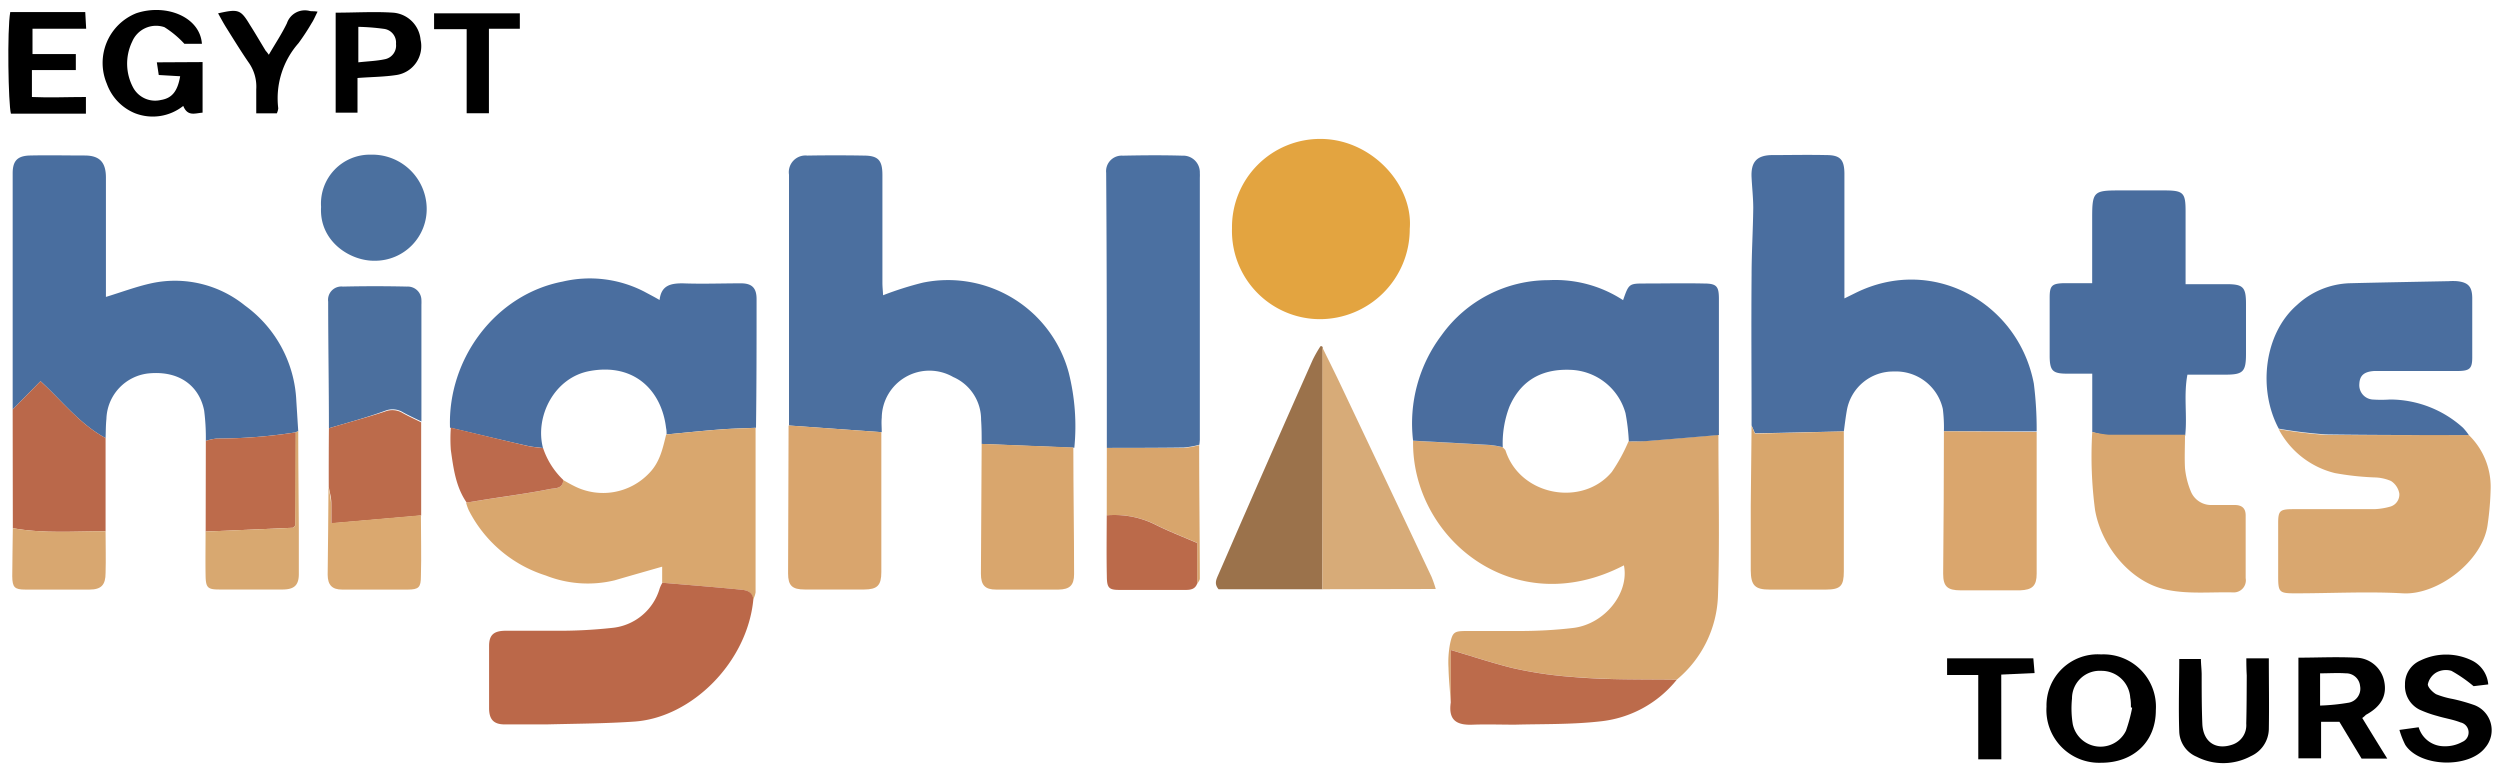 <svg id="Layer_1" data-name="Layer 1" xmlns="http://www.w3.org/2000/svg" viewBox="0 0 300 93"><defs><style>.cls-1{fill:#d8a66e;}.cls-2{fill:#4b6f9f;}.cls-3{fill:#4a6e9f;}.cls-4{fill:#496e9f;}.cls-5{fill:#4a6d9e;}.cls-6{fill:#496d9e;}.cls-7{fill:#d9a76e;}.cls-8{fill:#4b70a1;}.cls-9{fill:#d9a76f;}.cls-10{fill:#bb6849;}.cls-11{fill:#e3a440;}.cls-12{fill:#d9a56d;}.cls-13{fill:#daa66d;}.cls-14{fill:#d8a66c;}.cls-15{fill:#9b724b;}.cls-16{fill:#d7ab78;}.cls-17{fill:#d9a66d;}.cls-18{fill:#4b6f9e;}.cls-19{fill:#ba684a;}.cls-20{fill:#bc6b4b;}.cls-21{fill:#4b709f;}.cls-22{fill:#bd6b4b;}.cls-23{fill:#d8a56c;}.cls-24{fill:#daa86f;}.cls-25{fill:#d8a870;}.cls-26{fill:#bb6a4a;}.cls-27{fill:#bc6a4c;}.cls-28{fill:#d8a770;}</style></defs><title>Artboard 1</title><path class="cls-1" d="M206.21,52.18c0,6.41.16,12.82-.05,19.22a13.67,13.67,0,0,1-4.95,10.16c-4.15,0-8.3,0-12.46-.33a48.21,48.21,0,0,1-7.32-1.09c-2.43-.61-4.8-1.4-7.34-2.15V84.3c-.09-1.38-.24-2.77-.27-4.15a11.87,11.87,0,0,1,.18-2.86c.31-1.45.5-1.56,1.94-1.57,2.12,0,4.25,0,6.37,0s4.35-.11,6.5-.37c3.75-.47,6.73-4.18,6.06-7.51-13.25,6.89-25.49-3.35-25.3-14.95,3.1.17,6.19.33,9.28.52a12.39,12.39,0,0,1,1.48.26c.12.15.3.27.35.44,1.78,5.42,9.23,6.73,12.74,2.52a20.73,20.73,0,0,0,2-3.66c.7,0,1.41,0,2.1-.05C200.41,52.68,203.31,52.43,206.21,52.18Z"/><path class="cls-2" d="M117.8,53.27c0-1,0-1.92-.07-2.88a5.56,5.56,0,0,0-3.35-5.15,5.72,5.72,0,0,0-8.57,4.89c-.06.57,0,1.15,0,1.73l-11.13-.8q0-15.06,0-30.1a2,2,0,0,1,2.2-2.29q3.38-.06,6.75,0c1.77,0,2.26.57,2.26,2.34,0,4.31,0,8.62,0,12.93,0,.5.06,1,.08,1.49a39.58,39.58,0,0,1,4.76-1.51,15,15,0,0,1,17.52,10.81,26.28,26.28,0,0,1,.67,9Z"/><path class="cls-3" d="M233.27,51.76a18.37,18.37,0,0,0-.13-2.68,5.76,5.76,0,0,0-5.88-4.5,5.64,5.64,0,0,0-5.65,4.73c-.14.81-.24,1.64-.35,2.46L210.6,52l-.41-.95c0-6-.05-12,0-18,0-2.69.17-5.39.2-8.08,0-1.22-.14-2.43-.2-3.65-.1-1.85.59-2.67,2.41-2.71,2.19,0,4.38-.05,6.57,0,1.66,0,2.15.55,2.16,2.23,0,4.5,0,9,0,13.51v1.46l1.32-.65c9.27-4.6,19.56,1.17,21.41,10.87a43.79,43.79,0,0,1,.34,5.74Z"/><path class="cls-4" d="M24.7,52.91a25.57,25.57,0,0,0-.2-3.63c-.51-2.66-2.65-4.82-6.58-4.48a5.66,5.66,0,0,0-5.15,5.47c-.08.76-.07,1.53-.1,2.3-3.13-1.69-5.27-4.52-7.81-6.83l-3.34,3.4q0-14.18,0-28.35c0-1.49.57-2.09,2.08-2.13,2.19-.05,4.38,0,6.56,0,1.79,0,2.54.81,2.55,2.61,0,4.3,0,8.61,0,12.92v1.44c1.87-.57,3.64-1.24,5.47-1.64A13.34,13.34,0,0,1,29.4,36.67a14.93,14.93,0,0,1,6.16,11.46c.08,1.21.15,2.42.23,3.63a.79.79,0,0,0-.3.12,61.57,61.57,0,0,1-9.5.75A6,6,0,0,0,24.7,52.91Z"/><path class="cls-5" d="M180.33,53.66a12.39,12.39,0,0,0-1.48-.26c-3.09-.19-6.18-.35-9.28-.52A17.58,17.58,0,0,1,173,40.21a15.78,15.78,0,0,1,12.85-6.59,14.88,14.88,0,0,1,8.92,2.4c.7-2,.7-2,2.71-2,2.31,0,4.62-.05,6.94,0,1.55,0,1.84.3,1.85,1.79,0,5.47,0,10.93,0,16.39-2.9.25-5.8.5-8.71.73-.69.06-1.4,0-2.1.05a24.08,24.08,0,0,0-.4-3.4,7.1,7.1,0,0,0-6.59-5.2c-3.92-.16-6.15,1.69-7.34,4.42A12.32,12.32,0,0,0,180.33,53.66Z"/><path class="cls-3" d="M54,51.32c-.29-8.32,5.51-16,13.52-17.53A14.24,14.24,0,0,1,77.32,35c.55.3,1.11.58,1.83,1,.2-1.75,1.3-2,2.77-2,2.31.09,4.63,0,7,0,1.33,0,1.87.57,1.87,1.89,0,5.15,0,10.29-.07,15.44-1.45.07-2.9.09-4.35.21-2.13.16-4.26.39-6.38.59,0-.25,0-.51-.06-.76-.51-4.4-3.71-7.84-9.15-6.85-4.3.78-6.61,5.51-5.62,9.24-.63-.08-1.26-.12-1.87-.26C60.17,52.8,57.1,52.05,54,51.32Z"/><path class="cls-6" d="M251.07,51.84v-7h-3c-1.72,0-2.08-.33-2.11-2,0-2.38,0-4.76,0-7.14,0-1.44.28-1.67,1.7-1.72,1.07,0,2.15,0,3.4,0V29.44c0-1.09,0-2.19,0-3.28,0-3.14.17-3.31,3.21-3.31,1.81,0,3.61,0,5.41,0,2.33,0,2.59.26,2.59,2.51s0,4.64,0,7c0,.51,0,1,0,1.74h4.89c2,0,2.36.33,2.36,2.36s0,4,0,6c0,2.16-.36,2.49-2.44,2.5h-4.59c-.47,2.49,0,4.93-.27,7.33-3.05,0-6.09,0-9.13,0A13.94,13.94,0,0,1,251.07,51.84Z"/><path class="cls-7" d="M79.94,52.14c2.12-.2,4.25-.43,6.38-.59,1.45-.12,2.9-.14,4.35-.21q0,9.87,0,19.74a2.6,2.6,0,0,1-.3.86c-.07-.91-.77-1.12-1.47-1.18-3.14-.31-6.29-.56-9.44-.83V68c-1.95.56-3.83,1.09-5.71,1.64a13.7,13.7,0,0,1-8.26-.58,15.65,15.65,0,0,1-9.25-7.85,6.22,6.22,0,0,1-.31-.89l2.43-.39c2.56-.4,5.13-.74,7.67-1.25.52-.1,1.56,0,1.52-1.09.45.25.89.51,1.34.73a7.63,7.63,0,0,0,9-1.53C79.19,55.47,79.53,53.81,79.94,52.14Z"/><path class="cls-8" d="M132.82,53.75c0-11,0-22-.08-33a1.87,1.87,0,0,1,2-2.07c2.38-.05,4.76-.07,7.14,0a2,2,0,0,1,2.1,2.08,5.42,5.42,0,0,1,0,.57q0,15.74,0,31.46a5.7,5.7,0,0,1-.06.58,10.61,10.61,0,0,1-1.84.33C139,53.75,135.9,53.74,132.82,53.75Z"/><path class="cls-9" d="M296.26,52.21a8.65,8.65,0,0,1,2.62,6.34,35.6,35.6,0,0,1-.36,4.37c-.56,4.39-6,8.52-10.18,8.28s-8.6,0-12.9,0c-1.95,0-2.06-.12-2.06-2.09s0-4.24,0-6.36c0-1.45.22-1.64,1.7-1.65,3.27,0,6.55,0,9.82,0a7.92,7.92,0,0,0,1.87-.29,1.51,1.51,0,0,0,1.15-1.58,2.25,2.25,0,0,0-1-1.51,5.27,5.27,0,0,0-2-.43,33.39,33.39,0,0,1-4.73-.52,10.44,10.44,0,0,1-6.75-5.27,54.67,54.67,0,0,0,5.68.69C284.84,52.23,290.55,52.19,296.26,52.21Z"/><path class="cls-10" d="M79.49,69.93c3.15.27,6.3.52,9.44.83.7.06,1.4.27,1.47,1.18-.71,7.49-7.35,14.17-14.28,14.65-3.51.24-7,.25-10.55.34-1.67,0-3.34,0-5,0-1.31,0-1.86-.58-1.88-1.89,0-2.5,0-5,0-7.51,0-1.31.53-1.81,1.9-1.84,2,0,4,0,5.93,0a58.72,58.72,0,0,0,6.9-.34,6.61,6.61,0,0,0,5.74-4.73A3.44,3.44,0,0,1,79.49,69.93Z"/><path class="cls-11" d="M169.17,27.47A10.8,10.8,0,0,1,158.32,38.3a10.58,10.58,0,0,1-10.48-10.9A10.58,10.58,0,0,1,158.5,16.67C164.6,16.7,169.61,22.19,169.17,27.47Z"/><path class="cls-3" d="M296.26,52.21c-5.71,0-11.42,0-17.13-.08a54.67,54.67,0,0,1-5.68-.69c-2.52-4.69-1.78-11.4,2.2-14.85a9.76,9.76,0,0,1,6.26-2.6c4-.1,7.95-.17,11.93-.25a7.69,7.69,0,0,1,1,0c1.33.14,1.81.63,1.83,2q0,3.56,0,7.13c0,1.37-.31,1.64-1.75,1.65-2.83,0-5.66,0-8.48,0-.52,0-1,0-1.54,0-1.22.08-1.74.55-1.78,1.56a1.72,1.72,0,0,0,1.57,1.86,14.84,14.84,0,0,0,2.11,0,13.12,13.12,0,0,1,8.76,3.39A6.9,6.9,0,0,1,296.26,52.21Z"/><path class="cls-9" d="M251.07,51.84a13.94,13.94,0,0,0,2,.33c3,0,6.08,0,9.13,0,0,1.35-.07,2.7,0,4a9.73,9.73,0,0,0,.68,2.75,2.63,2.63,0,0,0,2.57,1.68c.9,0,1.8,0,2.69,0s1.34.38,1.34,1.26c0,2.51,0,5,0,7.52A1.45,1.45,0,0,1,268,71.09c-2.68-.07-5.36.23-8-.32-4.34-.88-7.84-5.26-8.59-9.55A49,49,0,0,1,251.07,51.84Z"/><path class="cls-12" d="M94.63,51.06l11.13.8c0,5.59,0,11.19,0,16.79,0,1.6-.48,2.08-2.05,2.09-2.38,0-4.76,0-7.14,0-1.5,0-2-.46-2-1.92C94.59,62.89,94.62,57,94.63,51.06Z"/><path class="cls-13" d="M233.27,51.76l11.13.08c0,5.65,0,11.3,0,17,0,1.45-.51,1.95-2,2-2.38,0-4.75,0-7.13,0-1.6,0-2.09-.48-2.09-2C233.24,63.06,233.26,57.41,233.27,51.76Z"/><path class="cls-14" d="M210.19,51.09l.41.95,10.66-.27q0,8.4,0,16.79c0,1.77-.41,2.18-2.14,2.19-2.25,0-4.5,0-6.75,0-1.76,0-2.26-.48-2.28-2.29,0-2.57,0-5.15,0-7.72C210.12,57.51,210.16,54.3,210.19,51.09Z"/><path class="cls-15" d="M158.69,70.71H146.23c-.53-.62-.3-1.13-.06-1.68,1.11-2.52,2.19-5.05,3.3-7.57q4-9.15,8.06-18.29a15.53,15.53,0,0,1,.93-1.63s.12,0,.17,0a.54.54,0,0,1,.1.16Q158.72,56.23,158.69,70.71Z"/><path class="cls-16" d="M158.69,70.71q0-14.49,0-29c.7,1.43,1.41,2.84,2.09,4.27q5.51,11.61,11,23.23a13.83,13.83,0,0,1,.51,1.47Z"/><path class="cls-17" d="M117.8,53.27l11,.43c0,5.06.09,10.12.09,15.19,0,1.34-.52,1.84-1.86,1.86q-3.75,0-7.5,0c-1.33,0-1.82-.53-1.82-1.9C117.75,63.65,117.78,58.46,117.8,53.27Z"/><path class="cls-18" d="M39.47,51.39c0-5.07-.09-10.13-.09-15.19a1.6,1.6,0,0,1,1.77-1.81c2.56-.06,5.13-.06,7.69,0A1.64,1.64,0,0,1,50.57,36a5.61,5.61,0,0,1,0,.58q0,7,0,14c-.73-.36-1.48-.7-2.2-1.1a2.39,2.39,0,0,0-2.15-.19C44,50.11,41.71,50.72,39.47,51.39Z"/><path class="cls-19" d="M1.52,49.14l3.34-3.4c2.54,2.31,4.68,5.14,7.81,6.83V63.75c-3.72,0-7.44.31-11.13-.37Q1.53,56.26,1.52,49.14Z"/><path class="cls-20" d="M174.09,84.3V78c2.54.75,4.91,1.54,7.34,2.15a48.21,48.21,0,0,0,7.32,1.09c4.16.36,8.31.28,12.46.33a13.56,13.56,0,0,1-9.23,5c-3.37.38-6.79.3-10.19.39-1.67,0-3.35-.06-5,0C174.85,87.05,173.78,86.49,174.09,84.3Z"/><path class="cls-20" d="M39.47,51.39c2.24-.67,4.51-1.28,6.72-2a2.39,2.39,0,0,1,2.15.19c.72.4,1.47.74,2.2,1.1l0,11.18-10.78.94c0-.87,0-1.64,0-2.4s-.21-1.33-.31-2Q39.44,54.88,39.47,51.39Z"/><path class="cls-21" d="M38.53,24.83a5.87,5.87,0,0,1,6-6.27,6.53,6.53,0,0,1,6.67,6.31A6.2,6.2,0,0,1,45,31.29C42,31.35,38.28,28.94,38.53,24.83Z"/><path class="cls-22" d="M24.7,52.91A6,6,0,0,1,26,52.63a61.57,61.57,0,0,0,9.5-.75c0,3.72,0,7.43-.06,11.15,0,0-.07.1-.11.15l-.15.15-10.5.46Z"/><path class="cls-23" d="M132.82,53.75c3.08,0,6.16,0,9.24,0a10.61,10.61,0,0,0,1.84-.33c0,5.32.07,10.65.08,16,0,.22-.2.43-.31.65V65.15c-1.72-.75-3.37-1.38-4.95-2.17a11,11,0,0,0-5.91-1.14Z"/><path class="cls-24" d="M39.42,58.37c.1.66.26,1.32.31,2s0,1.53,0,2.4l10.78-.94c0,2.44.07,4.88,0,7.31,0,1.35-.26,1.6-1.57,1.61q-3.93,0-7.88,0c-1.21,0-1.73-.55-1.74-1.78C39.36,65.42,39.4,61.89,39.42,58.37Z"/><path d="M252.13,78.53a6.29,6.29,0,0,1,6.57,6.71c0,3.76-2.67,6.29-6.54,6.29a6.33,6.33,0,0,1-6.58-6.72A6.15,6.15,0,0,1,252.13,78.53Zm3.73,6.4-.15-.05c0-.38,0-.77-.08-1.15a3.45,3.45,0,0,0-3.46-3.23,3.32,3.32,0,0,0-3.53,3.32,11.69,11.69,0,0,0,.09,3.07,3.4,3.4,0,0,0,6.39.79A19.18,19.18,0,0,0,255.86,84.93Z"/><path class="cls-25" d="M24.67,63.79l10.5-.46.15-.15s.11-.1.11-.15c0-3.72,0-7.43.06-11.15a.79.79,0,0,1,.3-.12c0,4,.05,8,.07,11.93,0,1.73,0,3.46,0,5.19,0,1.33-.54,1.84-1.88,1.86-2.57,0-5.13,0-7.7,0-1.4,0-1.59-.25-1.61-1.75C24.64,67.26,24.67,65.52,24.67,63.79Z"/><path d="M283.47,86.16c1,1.64,1.94,3.17,3,4.87h-3.08l-2.66-4.41h-2.2V91h-2.72V78.92c2.26,0,4.56-.12,6.85,0a3.52,3.52,0,0,1,3.45,2.86c.34,1.69-.36,3-2.2,4C283.78,85.91,283.69,86,283.47,86.16Zm-5.06-1.49a25.55,25.55,0,0,0,3.45-.35,1.71,1.71,0,0,0,1.35-2,1.68,1.68,0,0,0-1.71-1.52c-1-.07-2,0-3.09,0Z"/><path class="cls-26" d="M132.81,61.84A11,11,0,0,1,138.72,63c1.58.79,3.23,1.42,4.95,2.17V70c-.22.67-.74.79-1.36.79-2.68,0-5.36,0-8,0-1.27,0-1.48-.27-1.49-1.66C132.77,66.68,132.8,64.26,132.81,61.84Z"/><path class="cls-27" d="M67.58,57.58c0,1.09-1,1-1.52,1.09-2.54.51-5.11.85-7.67,1.25L56,60.31c-1.31-1.89-1.59-4.11-1.9-6.31a18.42,18.42,0,0,1,0-2.68c3.06.73,6.13,1.48,9.2,2.19.61.14,1.24.18,1.87.26A9.39,9.39,0,0,0,67.58,57.58Z"/><path d="M24.31,7.45v6.07c-.9.06-1.79.5-2.32-.81a5.88,5.88,0,0,1-5.81.87,6,6,0,0,1-3.36-3.53,6.42,6.42,0,0,1,3.53-8.46C19.89.4,24,2,24.23,5.26h-2.1a11.72,11.72,0,0,0-2.4-2A3.11,3.11,0,0,0,15.86,5,6.07,6.07,0,0,0,16,10.55,3,3,0,0,0,19.3,12c1.31-.21,2-1,2.32-2.85L19.05,9l-.23-1.52Z"/><path class="cls-28" d="M1.54,63.38c3.69.68,7.41.34,11.13.37,0,1.67.05,3.33,0,5,0,1.45-.52,2-1.94,2q-3.84,0-7.68,0c-1.31,0-1.56-.27-1.58-1.59C1.48,67.22,1.52,65.3,1.54,63.38Z"/><path d="M298.59,82.13l-1.76.21a16.94,16.94,0,0,0-2.66-1.84,2.37,2.37,0,0,0-1.83.21,2.18,2.18,0,0,0-1,1.41c0,.37.58.95,1,1.19a10.21,10.21,0,0,0,2,.57,21.84,21.84,0,0,1,2.58.73,3.22,3.22,0,0,1,1.32,5.09c-1.95,2.55-7.88,2.36-9.61-.32a10.29,10.29,0,0,1-.7-1.79l2.31-.32a3.18,3.18,0,0,0,3.05,2.28,4.23,4.23,0,0,0,2.18-.52,1.23,1.23,0,0,0-.21-2.34c-.88-.35-1.85-.49-2.77-.77a13.53,13.53,0,0,1-2.16-.77,3.17,3.17,0,0,1-1.73-3,3.06,3.06,0,0,1,1.87-2.9,7.07,7.07,0,0,1,6.14,0A3.51,3.51,0,0,1,298.59,82.13Z"/><path d="M269.56,79h2.7c0,2.9.05,5.72,0,8.53a3.65,3.65,0,0,1-2.16,3.21,7,7,0,0,1-6.5.07,3.4,3.4,0,0,1-2.09-3c-.1-2.88,0-5.76,0-8.73h2.6c0,.57.08,1.19.09,1.8,0,2,0,4,.08,6,.11,2.16,1.6,3.14,3.56,2.49a2.45,2.45,0,0,0,1.71-2.53c.05-1.93.05-3.86.06-5.79C269.57,80.36,269.56,79.73,269.56,79Z"/><path d="M42.9,9.36v4.16H40.28v-12c2.33,0,4.63-.15,6.89,0a3.58,3.58,0,0,1,3.3,3.26A3.5,3.5,0,0,1,47.58,9C46.09,9.23,44.55,9.23,42.9,9.36ZM43,3.22V7.48c1.16-.13,2.18-.16,3.17-.37a1.67,1.67,0,0,0,1.35-1.84,1.66,1.66,0,0,0-1.4-1.8A26.66,26.66,0,0,0,43,3.22Z"/><path d="M9.1,6.49V8.41H3.83v3.23c2.1.1,4.24,0,6.48,0v2h-9C1,12.5.84,3.59,1.23,1.45h9l.11,2H3.9V6.49Z"/><path d="M32.26,6.57c.77-1.33,1.56-2.51,2.17-3.78a2.27,2.27,0,0,1,2.75-1.47c.25.05.5,0,.93.08-.27.52-.46,1-.71,1.37a27,27,0,0,1-1.58,2.41A10,10,0,0,0,33.39,13a1.91,1.91,0,0,1-.17.6H30.75c0-1,0-1.95,0-2.88a5,5,0,0,0-.94-3.26c-.94-1.37-1.81-2.79-2.7-4.21-.33-.53-.62-1.08-.94-1.65C28.62,1.05,28.88,1.14,30,3c.64,1,1.26,2.08,1.9,3.12C32,6.21,32.06,6.3,32.26,6.57Z"/><path d="M240.16,91.12h-2.77V81h-3.74V79H244l.15,1.77-4,.18Z"/><path d="M58.67,13.59H56V3.5H52.09V1.6H62.38V3.45H58.67Z"/></svg>